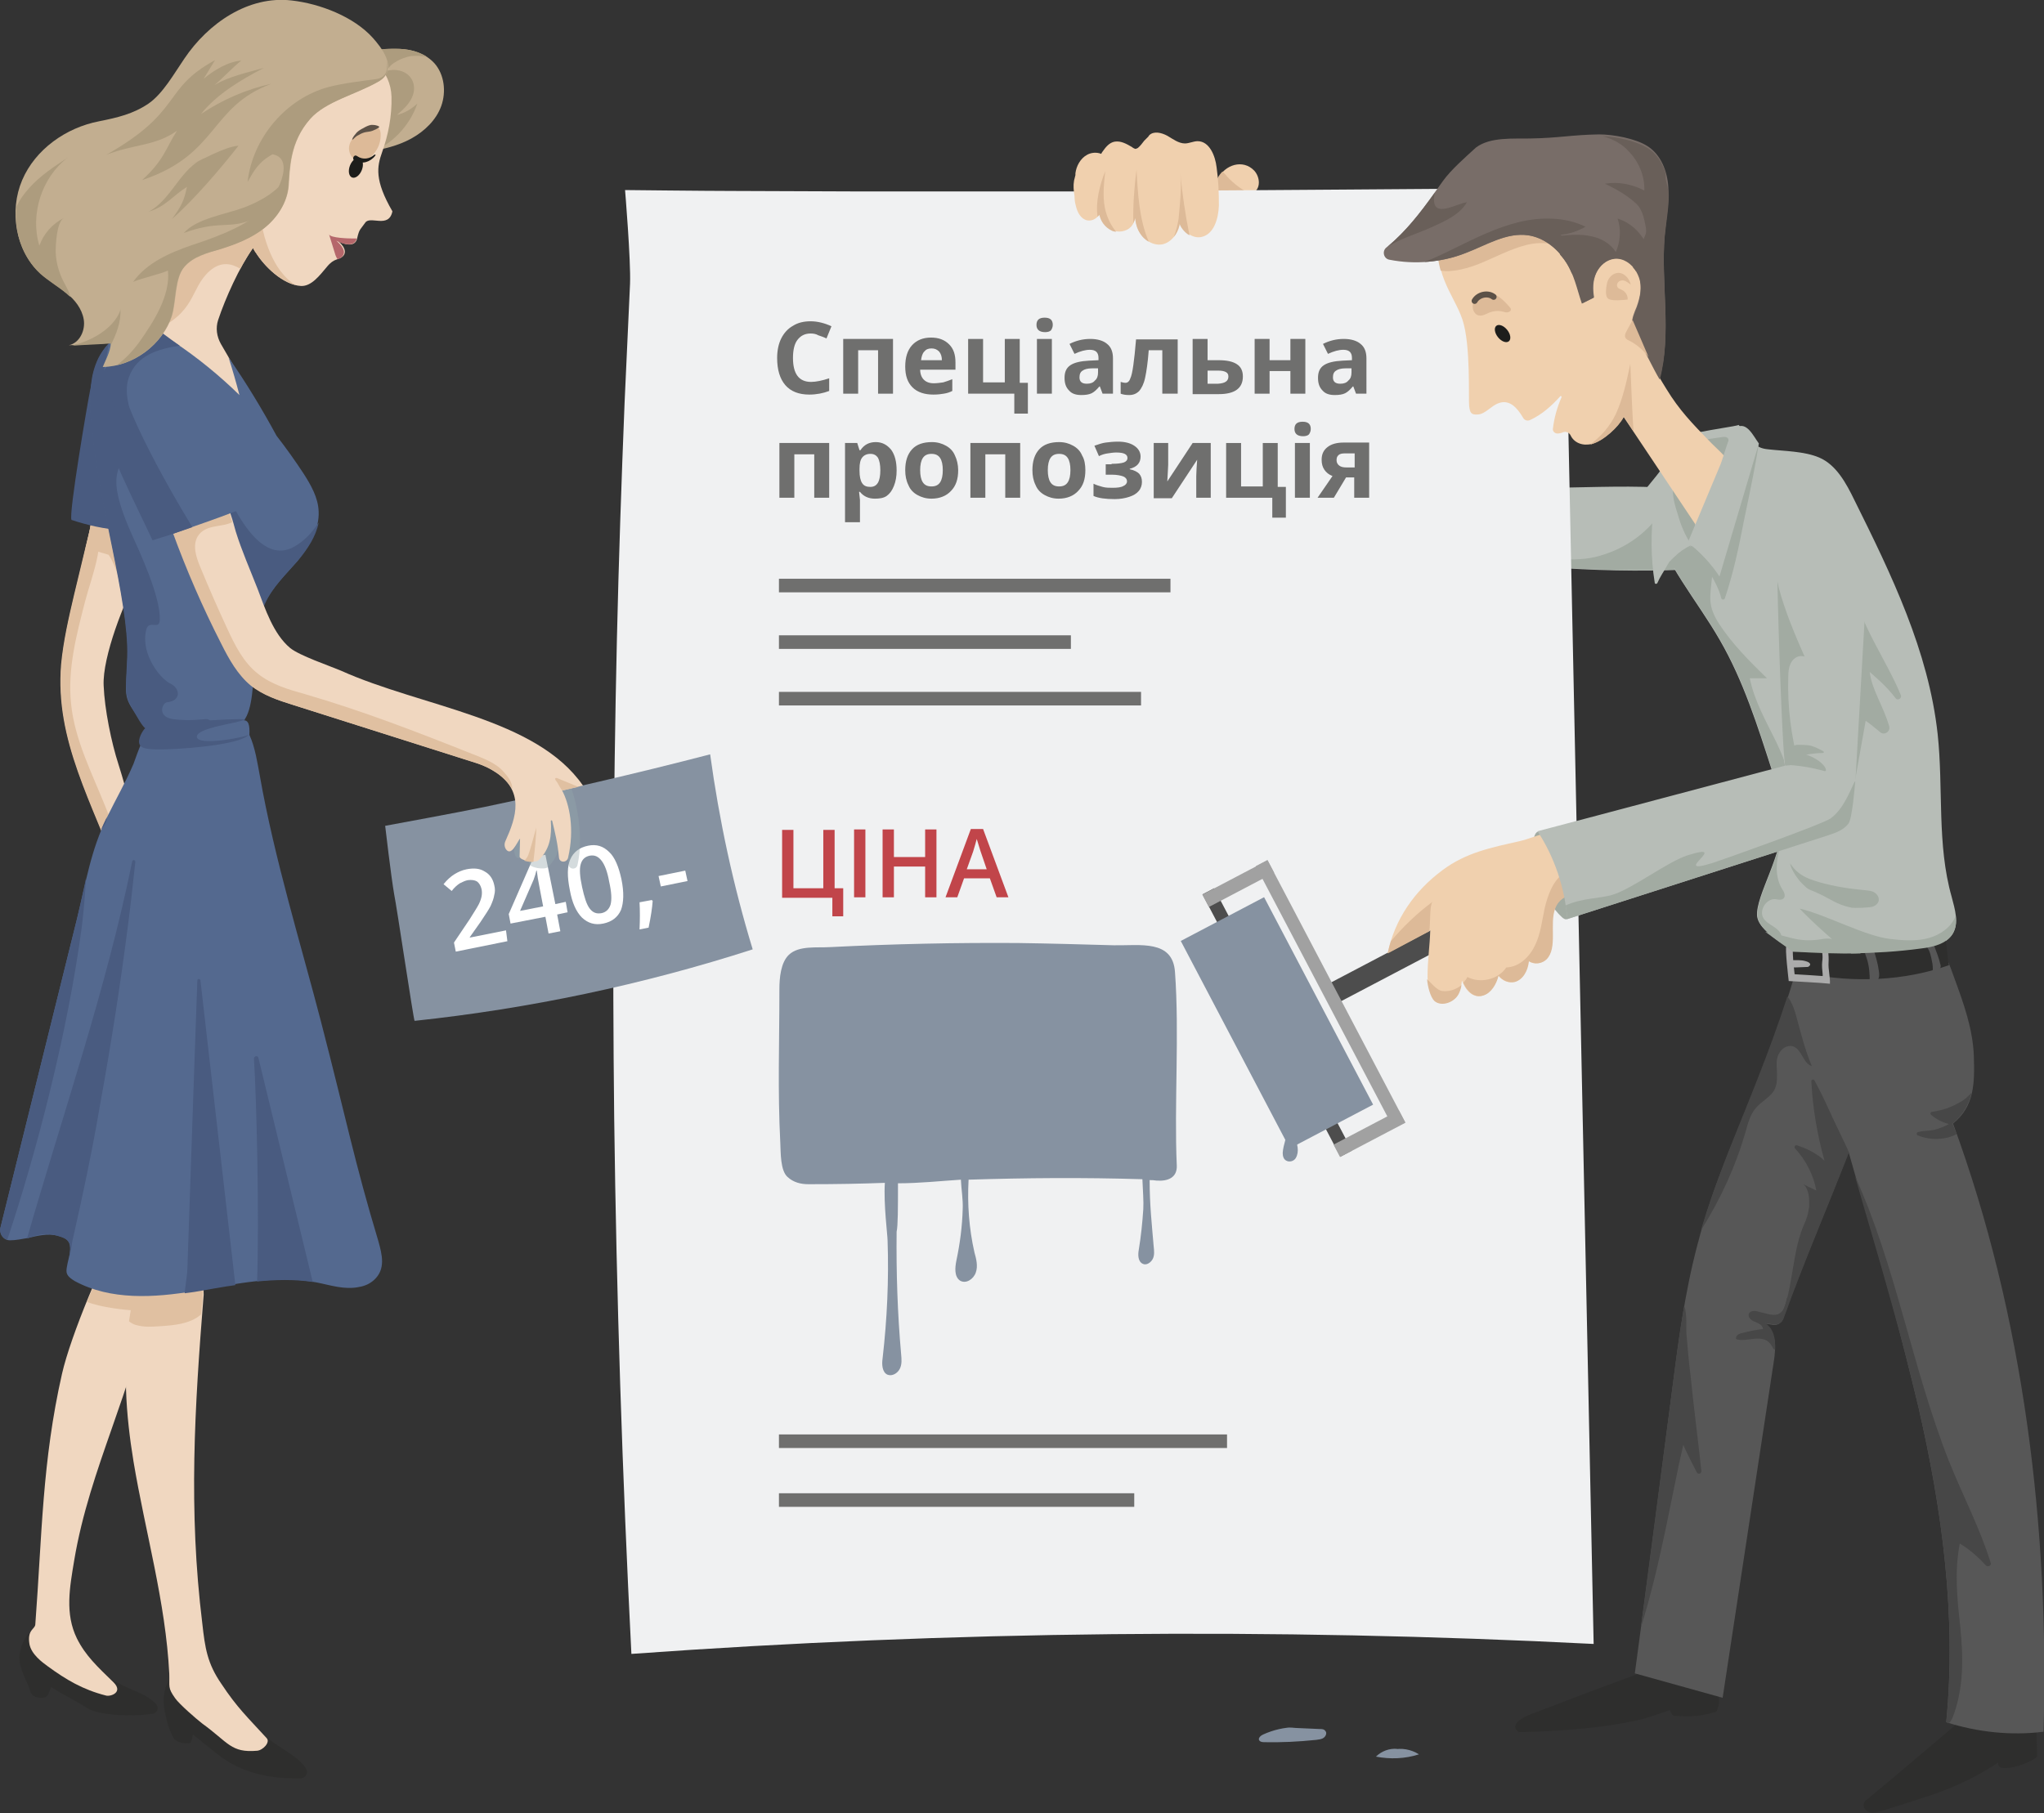 <?xml version="1.0" encoding="utf-8"?>
<!-- Generator: Adobe Illustrator 23.0.1, SVG Export Plug-In . SVG Version: 6.00 Build 0)  -->
<svg version="1.1" id="Layer_1" xmlns="http://www.w3.org/2000/svg" xmlns:xlink="http://www.w3.org/1999/xlink" x="0px" y="0px"
	 viewBox="0 0 451.6 400.7" style="enable-background:new 0 0 451.6 400.7;" xml:space="preserve">
<rect x="0" y="0" width="451.6" height="400.7" fill="#333333" stroke="none"/>
<style type="text/css">
	.st0{fill:#F0D0AE;}
	.st1{fill:#DDBA98;}
	.st2{fill:#B7BDB7;}
	.st3{fill:#A2ABA2;}
	.st4{fill:#2E2E2D;}
	.st5{fill:#575757;}
	.st6{fill:#F0F1F2;}
	.st7{fill:#4D4D4D;}
	.st8{fill:#A1A1A1;}
	.st9{fill:#F0D7C0;}
	.st10{fill:#E0C0A1;}
	.st11{fill:#C2AE90;}
	.st12{fill:#AD9C7E;}
	.st13{fill:#54698F;}
	.st14{fill:#8692A1;}
	.st15{fill:#FFFFFF;}
	.st16{fill:#495B80;}
	.st17{fill:#6F6F6E;}
	.st18{fill:#C1454A;}
	.st19{opacity:0.4;fill:#95A6AB;}
	.st20{fill:none;stroke:#6F6F6E;stroke-width:3;stroke-miterlimit:10;}
	.st21{fill:#1D1D1B;}
	.st22{fill:#5C5147;}
	.st23{fill:#B5676B;}
	.st24{fill:none;stroke:#5C5147;stroke-width:1.319;stroke-linecap:round;stroke-miterlimit:10;}
	.st25{fill:#786D68;}
	.st26{fill:#695F59;}
	.st27{fill:none;}
	.st28{fill:#ABABAB;}
	.st29{fill:#474747;}
</style>
<g>
	<path class="st0" d="M277.1,37.7c1.2,1.3,1.5,3.6,0.1,4.7c-0.7,0.5-1.7,0.6-2.6,0.6c-3,0.1-7.6,0.9-5.5-3.5
		C270.6,36.4,274.6,35.1,277.1,37.7z"/>
	<path class="st1" d="M274.6,43c0.5,0,1.1-0.1,1.6-0.2c-1.9-0.9-3.6-2.2-5-3.7c-0.4-0.5-0.8-0.9-1.1-1.2c-0.4,0.4-0.8,0.9-1.1,1.5
		C267.1,43.8,271.7,43.1,274.6,43z"/>
	<path class="st2" d="M340.7,107.8c-0.7,4.5-1.3,8.9-2,13.4c-0.2,1-0.3,2.2,0.4,3c0.6,0.8,1.8,1,2.8,1.1c10.1,0.8,20.2,1,30.3,0.6
		c1.1,0,2.2-0.1,3.1-0.7c1.4-0.9,1.7-2.8,1.7-4.5c-0.1-7.4-3.6-12.8-10.7-13C357.7,107.3,349.2,107.8,340.7,107.8z"/>
	<path class="st3" d="M339.7,124.7c0.6,0.4,1.4,0.5,2.2,0.5c10.1,0.8,20.2,1,30.3,0.6c0.8,0,1.7-0.1,2.4-0.4
		c-2.3-4.3-4.8-8.4-7.6-12.3c-3.3,5.1-8.7,8.6-14.6,10c-3,0.7-5.8,0.5-8.9,0.5c-1.4,0-2-0.1-3.2,0.5
		C340.2,124.3,340,124.4,339.7,124.7z"/>
	<path class="st4" d="M337.8,379c-1.7,0.7-4.4,2.3-2.2,3.8c8.9-0.2,19.1-0.9,27.3-2.9c1.5-0.4,6.1-2,6.1-2s0.2,1.2,1,1.3
		c4.4,0.2,5.4,0.1,9.2-0.9c1.5-3,0.1-6-2.3-8.3c-4.6-4.4-11.1-1.6-16,0.3C353.1,373.1,345.4,376.1,337.8,379z"/>
	<path class="st4" d="M412.7,397.5c-0.4,0.3-0.8,0.6-0.9,1c-0.3,0.9,0.5,1.8,1.3,2s1.8-0.1,2.7-0.3c9.8-3.2,16.6-4.7,25.7-10.7
		c-0.6,2.8,7.2,0.2,8.6-1.3c-0.1-3.1-0.2-6.2-0.3-9.3c-5.8,0.6-12.1-2.5-16.7,1.4C424.8,387.4,415.4,395.3,412.7,397.5z"/>
	<path class="st5" d="M423.8,310.7c5.3,22.9,8.5,46.5,6.2,69.9c6.9,2.2,14.3,3,21.5,2.1c1.3-45.2-4.4-92-20-134.4
		c4.7-3.8,4.8-8.8,4.6-14.9c-0.2-6-2.3-11.8-4.4-17.5c-0.9-2.6-1.9-5.2-3.6-7.4c-1.7-2.2-4.3-3.8-7.1-3.6
		c-4.8,0.3-10.8,3.5-12.3,8.1c-3.3,10-4.6,25.6-1.8,36.1c3.6,13.1,7.6,26.1,11.2,39.2C420.1,295.7,422,303.2,423.8,310.7z"/>
	<path class="st5" d="M375,275.2c-2.8,10.6-4.2,21.4-5.6,32.3c-2.7,20.8-5.4,41.5-8.2,62.3l19.4,5.4c3.8-24.8,7.5-49.5,11.3-74.3
		c0.5-3,0.6-6.8-2-8.4l1.9,0.3c0.9,0.1,1.8-0.4,2.1-1.3c5.7-15.8,12.6-30.9,18.2-46.8c2-5.8,2.6-12.9,1.7-19
		c-0.8-5.1-3.8-9.9-8-12.9c-6.2-4.4-8-1.9-9.5,3.4c-4,13.6-9.6,26.6-14.4,38.5C379.2,261.4,376.8,268.2,375,275.2z"/>
	<path class="st6" d="M139.5,365.5c70.7-5.1,141.8-5.8,212.6-2.2c-2.2-107.3-4.5-214.5-6.7-321.8c0,0.1-96.2,0.7-105,0.8
		c-17.5,0-35,0-52.5,0c-8.7,0-17.5-0.1-26.2-0.1c-5.4,0-23.6-0.2-23.6-0.2s1.3,15.6,1.1,20.7c-0.4,8.7-0.8,17.4-1.2,26.2
		c-0.7,17.4-1.3,34.9-1.7,52.3c-0.8,35.3-1,70.6-0.6,105.9C136.2,286.6,137.5,326.1,139.5,365.5z"/>
	
		<rect x="308.8" y="190.6" transform="matrix(0.465 0.885 -0.885 0.465 353.201 -162.682)" class="st7" width="4.7" height="40.5"/>
	
		<rect x="261.1" y="218.4" transform="matrix(0.465 0.885 -0.885 0.465 351.896 -142.569)" class="st8" width="65.5" height="2.9"/>
	
		<rect x="249.3" y="224.6" transform="matrix(0.465 0.885 -0.885 0.465 351.091 -128.771)" class="st7" width="65.5" height="2.9"/>
	<path class="st3" d="M339,184.8c-0.2,0.7-0.1,1.4,0,2.1c0.4,2.9,0.8,5.7,1.7,8.5c0.9,2.7,2.3,5.4,4.4,7.3c0.3,0.3,0.8,0.6,1.2,0.4
		c0.3-0.1,0.5-0.6,0.5-0.9c1.2-5.8-0.5-12.1-4.3-16.7C341.5,184.5,339.8,182.5,339,184.8z"/>
	<path class="st0" d="M347.5,184c-4.1-1.4-7.9,1-11.8,1.9c-6.2,1.4-11.8,2.5-17,6.4c-6.2,4.6-10.5,10.8-12.1,18.3l9.4-5
		c-0.1,3.4-0.6,6.6-0.6,10.2c0,1.4,0.6,4.2,1.6,5.2c1.5,1.5,4.4,0.4,5.3-1.5c0.4-0.8,0.6-1.8,0.7-2.8c0.8,2.2,2.5,4,4.6,3.3
		c1.7-0.5,2.9-2.4,3.4-4.4c0.9,1.1,2.2,1.7,3.6,1.4c1.8-0.5,2.9-2.5,3.1-4.6c0,0,0,0,0,0c1.2,0.8,2.9,0.6,3.9-0.4
		c2.5-2.5,0.6-7.9,1.9-11.2c1.5-4.1,6.1-2.8,8.8-5.6C356.4,191,352,185.6,347.5,184z"/>
	<g>
		<path class="st1" d="M353.3,194c-0.1-0.2-0.3-0.4-0.4-0.6c-1.8-2.2-5.5-1.9-7.7-0.2s-3.2,4.6-3.9,7.4c-0.6,2.8-0.9,5.7-2.1,8.2
			c-1.2,2.6-3.5,4.9-6.4,5c-1.8,2.7-5.8,3.6-8.6,2.1c-0.2,0.5-0.6,0.9-0.9,1.3c0.9,2,2.5,3.4,4.4,2.8c1.7-0.5,2.9-2.4,3.4-4.4
			c0.9,1.1,2.2,1.7,3.6,1.4c1.8-0.5,2.9-2.5,3.1-4.6c0,0,0,0,0,0c1.2,0.8,2.9,0.6,3.9-0.4c2.5-2.5,0.6-7.9,1.9-11.2
			c1.5-4.1,6.1-2.8,8.8-5.6C352.8,194.9,353.1,194.5,353.3,194z"/>
		<path class="st1" d="M322.3,219.6c0.3-0.6,0.5-1.2,0.6-1.9c-1.2,1-2.8,1.5-4.3,1.3c-1.2-0.2-2.3-1.7-3.3-2.6
			c0.1,1.5,0.7,3.9,1.6,4.8C318.5,222.6,321.4,221.5,322.3,219.6z"/>
	</g>
	<path class="st4" d="M4.3,365.8c-0.2,2.3,1,4.5,1.9,6.6c0.4,0.9,0.4,1.7,1.1,2.3c0.5,0.4,1.3,0.5,2.1,0.5c0.6,0,1.1-0.4,1.3-0.9
		c0.2-0.4,0.4-0.9,0.6-1.5c2.9,1.9,5.9,3.3,8,4.7c2.3,1.5,9.6,2,14.5,1.2c1-0.2,1.4-1.3,0.7-2.1c-1.1-1.2-2.7-2.1-4.4-2.8
		c-6.4-2.7-12.4-6.4-17.7-10.9c-1.3-1.1-3.4-3-5.3-2.4C5.4,361.3,4.5,364.1,4.3,365.8z"/>
	<path class="st9" d="M13.7,303.6C9.3,323,9.3,339.2,7.8,359c-0.1,1.1-1.8,1.1-1.3,4.3c0.4,2.3,2.9,4.1,4,4.9
		c4.1,3,7.8,5.2,12.9,6.5c1,0.3,3.9-0.7,1.7-2.9c-3.6-3.5-6.2-5.9-8.1-9.7c-2.7-5.5-1.6-11.3-0.6-17.3c3.4-20.4,13.2-37.9,16.7-58.3
		c0.5-2.9,1.7-9.8-1.2-11.9c-2.6-1.9-3.3-6.5-4.5-4.5C22.9,277.8,15.6,295.2,13.7,303.6z"/>
	<path class="st10" d="M31.4,276.2c-2.6-1.9-3.3-6.5-4.5-4.5c-2.2,3.8-5.1,9.8-7.7,16c3.3,1.3,8.6,1.8,10.4,1.9
		c0.9,0.1,1.8,0.1,2.7-0.2c0.1-0.4,0.2-0.9,0.2-1.3C33.1,285.2,34.3,278.3,31.4,276.2z"/>
	<path class="st4" d="M36.4,373.6c-0.6,2.5,0,4.7,0.6,7.2c0.3,1,0.9,2.7,1.5,3.5c0.6,0.8,2.5,1.1,3.6,0.9c0.3-0.9,0.4-1,0.5-1.9
		c3.5,2.7,6.2,5.3,9.4,6.9c4.6,2.2,9.1,2.9,14.4,2.8c1.1,0,1.8-1.2,1.2-2.2c-1-1.5-2.6-2.7-4.3-3.8c-6.5-4.1-12.5-9.2-17.5-15.1
		c-1.2-1.5-3.2-3.9-5.4-3.5C38.3,368.9,36.8,371.8,36.4,373.6z"/>
	<path class="st9" d="M29.5,323c2.6,15.6,7.1,31,7.9,46.9c0.1,2.9-0.4,3,1.3,5.4c0.9,1.3,4.7,4.6,6,5.6c5.8,4.2,6.3,6.5,12.1,6
		c1.3-0.1,3-1.9,2.1-2.8c-4.2-4.6-6.5-6.7-10-12c-3.1-4.5-3.6-7.9-4.2-13.3c-3.1-25.2-1.7-47.7,0.3-72.7c0.1-1.7-1-5.5-1.9-7
		c-1.8-2.9-7.6-3.2-10-1c-2.9,2.7-3.6,9.6-4.2,13.3C27,301.9,27.8,312.6,29.5,323z"/>
	<path class="st10" d="M44.9,284.8c0.1-1.7-1-5.5-1.9-7c-1.8-2.9-7.6-3.2-10-1c-2.9,2.7-3.6,9.6-4.2,13.3c-0.1,0.6-0.2,1.3-0.3,1.9
		c0.5,0.4,1.2,0.8,1.9,0.9c1.5,0.4,3.1,0.3,4.7,0.2c3.3-0.2,6.9-0.5,9.3-2.6C44.6,288.7,44.8,286.8,44.9,284.8z"/>
	<path class="st2" d="M363.9,107.7c-2.9,3.8-1,4.5,1.1,7.1c2.8,9.8,9.9,17.8,15,26.7c5.2,9,8.3,18.9,11.5,28.8
		c1.1,3.5,2.2,7.1,2.3,10.8c0.2,7.8-5.9,16.7-5.6,21.3c0.3,2.9,4.4,5.2,7.9,7.8c9.4,0.8,19,0.6,28.4-0.6c2.6-0.3,5.5-1,6.9-3.2
		c1.5-2.4,0.5-5.5-0.2-8.2c-3.3-11.6-1.8-24-3.1-36c-2-18.3-10.2-35.2-18.4-51.7c-1.8-3.7-4-7.8-7.8-9.4c-3.3-1.4-7.7-1.4-11.2-1.8
		c-3.5-0.3-3.3-2.2-6.6-5.4c0,0.3-11.8,1.7-13.1,3c-1.3,1.3-1.9,4-3,5.5C366.5,104.6,365.5,105.7,363.9,107.7z"/>
	<path class="st3" d="M373.5,120.1c0.7-2.1,1.4-4.4,0.9-6.6c-0.2-1-0.7-2-1.2-2.9c-0.8-1.3-1.9-3-3.4-3.5c-0.6,1.8,0.3,4.8,0.9,6.6
		C371.3,115.9,372.2,118.1,373.5,120.1z"/>
	<path class="st9" d="M16.5,131.3c-1.2,5.1-2.4,10.3-2.9,15.5c-1.4,16.9,6.8,30.3,13.4,48.2c4.9-1.7,3.5-3.9,3-9s-1.8-10.7-3.8-17
		c-1.6-4.9-3.1-12.3-3.3-17.5c-0.3-6.3,4.6-18.8,7.7-24.3c3-5.5,3.2-1.8,2.9-8.1c-0.2-3.9-5.9-15.2-11.1-10.8
		c-1.9,1.6-2.1,7.2-2.7,9.4C18.7,122.2,17.6,126.8,16.5,131.3z"/>
	<path class="st10" d="M23.3,178.3c-3-7.5-6.8-14.8-7.6-22.8c-0.8-7.7,1.2-15.2,3.1-22.6c1.5-5.8,5.3-14.4,1.7-20
		c-0.3,1.8-0.5,3.6-0.8,4.7c-1.1,4.6-2.2,9.1-3.3,13.7c-1.2,5.1-2.4,10.3-2.9,15.5c-1.4,16.9,6.8,30.3,13.4,48.2
		c0.7-0.2,1.2-0.5,1.7-0.8C27.1,188.8,25.4,183.5,23.3,178.3z"/>
	<g>
		<path class="st11" d="M88.3,10.8c2.9,0.1,5.8,1.1,7.7,3.2c2.2,2.5,2.6,6.3,1.5,9.4c-1.1,3.1-3.7,5.6-6.6,7.2
			c-2.9,1.6-6.2,2.4-9.5,2.9c2.1-0.3,0.2-13.9-0.1-15.5c-0.4-1.7-2.1-4.3-0.7-5.9C81.9,10.7,86.5,10.8,88.3,10.8z"/>
		<path class="st12" d="M91,21.6c-0.7,1.5-2,2.7-3.3,3.8c1.7-0.4,3.2-1.3,4.5-2.5c-1.7,5-5.7,9.1-10.6,11c0.8-6,0-11.6-0.9-17.5
			c2.6,0.3,4.5-1.2,7-0.9C90.9,15.9,92.3,18.8,91,21.6z"/>
		<path class="st12" d="M94.4,12.6c-1.8-1.2-4-1.7-6.1-1.8c-1.7-0.1-6-0.1-7.5,1.2c0.8,1.2,3.2,4.2,4.4,3.6c0.4-0.2,0.8-0.8,1.1-1.1
			c0.4-0.4,0.9-0.7,1.4-1c0.9-0.5,2-0.9,3-1.1C91.9,12.3,93.2,12.3,94.4,12.6z"/>
	</g>
	<path class="st9" d="M58.6,7.5c-7.9,2.2-14.2,9.6-14.1,17.8c0,3.8,1.4,7.5,1.6,11.4c0.3,5.3-1.7,10.5-3.9,15.4
		c-2.8,6.1-6.1,11.9-9.8,17.4c-1.5,2.2-3.2,4.8-2.4,7.4c0.5,1.6,1.8,2.8,3,3.8c7.5,6.1,16.4,10.5,25.8,12.7
		c-3.8-6.4-6.4-11.3-10-17.4c-0.9-1.6-1.2-3.5-0.6-5.3c1.6-4.8,4.7-11.7,7.7-15.9c2.3,4.2,6.8,8.2,10.6,8.4c2.3,0.1,4.1-2.3,5.7-4.2
		c1.7-2.1,2.6-1.4,3.6-2.4c1.2-1.3-0.6-3.2-2.1-4c1.6,1.3,4.7,2.4,5.2,0.1c0.5-2.2,0.7-1.9,1.8-3.5s5.2,1.4,6-2.5
		c-4-6.9-3.4-9.9-2.3-13c1.4-3.9,2.2-8.1,2.1-12.3C86.2,9.7,67.6,5,58.6,7.5z"/>
	<path class="st10" d="M18.9,121.1c1.7,0.5,3.4,1,5.1,1.5c1.8,2.7,2.7,6.5,3.6,10.9c0.2-0.4,0.3-0.7,0.5-1.1
		c-0.4-5.2-0.7-10.6-1.3-15.4c-0.1-0.9-0.2-1.7-0.6-2.5c-0.9-1.7-3.1-2.3-5-2.6c-0.1,0-0.2,0-0.4-0.1c-0.5,2.1-0.7,4.4-1,5.6
		C19.5,118.8,19.2,120,18.9,121.1z"/>
	<path class="st13" d="M23.7,180.5C20,188,19,195,17,203.1L0.1,271.3c-0.3,1.4,0.7,2.8,2.1,2.8c1.3,0,2.7-0.3,3.9-0.5
		c2.2-0.5,4.5-1.1,6.7-0.5s3,1.3,2.6,4c-0.2,1.1-0.8,3-0.7,4c0.1,0.9,1,1.5,1.8,2c7.9,4.3,17.6,3.7,26.5,2.2s18-3.6,26.9-1.9
		c3.1,0.6,6.2,1.7,9.5,1c1.2-0.2,2.3-0.7,3.2-1.5c2.7-2.4,1.8-5.7,1-8.6c-5.3-17.6-7-26.6-12.7-48.6c-4.3-16.6-10.3-36-13.5-54.3
		c-0.5-2.6-1-6.2-2.3-9c0.1-2-0.1-3.4-1.5-3.2c-4.7,0.5-16.3-2.4-19.9,0.9c-1.8,1.7-3.4,6.5-4.2,8.7
		C27.8,172.8,25.6,176.6,23.7,180.5z"/>
	<path class="st14" d="M91.6,225.6c25.4-2.7,50.5-8,74.7-15.8c-4.3-14.1-7.4-28.5-9.4-43.1c-16.5,4.3-33.1,8.1-49.7,11.6
		c-5.2,1.1-22.1,4.2-22.1,4.2s1.3,11.2,2,15.2C87.6,200,91.4,225.6,91.6,225.6z"/>
	<g>
		<path class="st15" d="M112.1,208l-11.4,2.3l-0.4-2l3.5-5.2c1-1.6,1.7-2.7,2-3.3s0.5-1.2,0.6-1.7s0.1-1.1,0-1.6
			c-0.2-0.8-0.5-1.3-1-1.7c-0.5-0.3-1.2-0.4-2-0.3c-0.6,0.1-1.2,0.4-1.8,0.7c-0.6,0.4-1.2,0.9-1.8,1.7l-1.8-1.5
			c0.8-1,1.6-1.7,2.4-2.2s1.7-0.9,2.7-1.1c1.6-0.3,2.9-0.2,4,0.5c1.1,0.6,1.8,1.6,2.1,3c0.2,0.8,0.2,1.5,0,2.2
			c-0.1,0.7-0.4,1.5-0.8,2.4c-0.4,0.8-1.2,2-2.2,3.5l-2.4,3.4l0,0.1l8-1.6L112.1,208z"/>
		<path class="st15" d="M125.4,201.6l-2.3,0.5l0.7,3.7l-2.6,0.5l-0.7-3.7l-7.7,1.5l-0.4-2.1l5.5-12.6l2.6-0.5l2.2,10.9l2.3-0.5
			L125.4,201.6z M120,200.3l-0.8-4.2c-0.3-1.5-0.5-2.7-0.6-3.7l-0.1,0c-0.1,0.5-0.3,1.2-0.6,2l-3,6.9L120,200.3z"/>
		<path class="st15" d="M137.3,194.3c0.6,2.9,0.5,5.2-0.1,6.8c-0.7,1.6-2,2.6-3.9,3c-1.9,0.4-3.4-0.1-4.7-1.3
			c-1.3-1.3-2.2-3.3-2.7-6.1c-0.6-3-0.6-5.2,0.1-6.8s2-2.6,3.9-3c1.9-0.4,3.4,0.1,4.7,1.4C135.8,189.4,136.7,191.5,137.3,194.3z
			 M128.6,196c0.5,2.3,1,3.9,1.7,4.8s1.5,1.2,2.6,1c1-0.2,1.7-0.9,2-1.9c0.3-1.1,0.2-2.8-0.3-5c-0.4-2.3-1-3.8-1.7-4.7
			c-0.7-0.9-1.5-1.3-2.6-1.1c-1,0.2-1.7,0.8-2,1.9C128,192,128.1,193.7,128.6,196z"/>
		<path class="st15" d="M144.2,199.1c-0.1,1.5-0.4,3.5-0.9,5.9l-2,0.4c0.1-2.2,0.1-4.2,0-6l2.7-0.5L144.2,199.1z"/>
		<path class="st15" d="M146,195.9l-0.5-2.3l5.9-1.2l0.5,2.3L146,195.9z"/>
	</g>
	<path class="st16" d="M15.8,114.9c3.6,1.2,7.3,2,11.1,2.3c0.3-9.5,0.6-19,0.9-28.5c0.1-2.4,0.1-8.7-3.7-8.7c-3.4,0-3.6,3.9-4.2,6.3
		C19.4,88.7,15.1,113.8,15.8,114.9z"/>
	<g>
		<path class="st17" d="M179.1,73.7c-1.3,0-2.2,0.5-2.9,1.4c-0.7,0.9-1,2.3-1,4c0,3.5,1.3,5.3,4,5.3c1.1,0,2.5-0.3,4-0.8v2.8
			c-1.3,0.5-2.8,0.8-4.4,0.8c-2.3,0-4.1-0.7-5.3-2.1c-1.2-1.4-1.8-3.4-1.8-6c0-1.6,0.3-3.1,0.9-4.3s1.5-2.2,2.6-2.8
			c1.1-0.7,2.4-1,3.9-1c1.5,0,3.1,0.4,4.6,1.1l-1.1,2.7c-0.6-0.3-1.2-0.5-1.8-0.7C180.3,73.8,179.7,73.7,179.1,73.7z"/>
		<path class="st17" d="M197.3,74.9V87H194v-9.6h-4.4V87h-3.3V74.9H197.3z"/>
		<path class="st17" d="M206.2,87.2c-1.9,0-3.5-0.5-4.6-1.6c-1.1-1.1-1.6-2.6-1.6-4.6c0-2,0.5-3.6,1.5-4.7c1-1.1,2.4-1.7,4.2-1.7
			c1.7,0,3,0.5,4,1.5c1,1,1.4,2.3,1.4,4v1.6h-7.8c0,0.9,0.3,1.7,0.8,2.2c0.5,0.5,1.2,0.8,2.2,0.8c0.7,0,1.4-0.1,2.1-0.2
			c0.6-0.2,1.3-0.4,2-0.7v2.6c-0.6,0.3-1.2,0.5-1.9,0.6C208,87.1,207.2,87.2,206.2,87.2z M205.8,77c-0.7,0-1.2,0.2-1.6,0.7
			c-0.4,0.4-0.6,1.1-0.7,1.9h4.6c0-0.8-0.2-1.4-0.6-1.9C207,77.2,206.5,77,205.8,77z"/>
		<path class="st17" d="M225.3,84.6h1.8v6.8h-3V87h-10.2V74.9h3.3v9.6h4.8v-9.6h3.3V84.6z"/>
		<path class="st17" d="M229,71.8c0-1.1,0.6-1.6,1.8-1.6s1.8,0.5,1.8,1.6c0,0.5-0.2,0.9-0.4,1.2c-0.3,0.3-0.8,0.4-1.3,0.4
			C229.6,73.4,229,72.8,229,71.8z M232.4,87h-3.3V74.9h3.3V87z"/>
		<path class="st17" d="M243.6,87l-0.6-1.6h-0.1c-0.6,0.7-1.1,1.2-1.7,1.5s-1.4,0.4-2.3,0.4c-1.2,0-2.1-0.3-2.7-1
			c-0.7-0.7-1-1.6-1-2.8c0-1.3,0.4-2.2,1.3-2.8c0.9-0.6,2.3-0.9,4.1-1l2.1-0.1v-0.5c0-1.2-0.6-1.8-1.9-1.8c-1,0-2.1,0.3-3.4,0.9
			l-1.1-2.2c1.4-0.7,2.9-1.1,4.6-1.1c1.6,0,2.9,0.4,3.7,1.1c0.9,0.7,1.3,1.8,1.3,3.2V87H243.6z M242.6,81.4l-1.3,0
			c-1,0-1.7,0.2-2.1,0.5c-0.5,0.3-0.7,0.8-0.7,1.5c0,0.9,0.5,1.4,1.6,1.4c0.8,0,1.4-0.2,1.8-0.7c0.5-0.4,0.7-1,0.7-1.8V81.4z"/>
		<path class="st17" d="M260.1,87h-3.3v-9.6h-3c-0.2,2.7-0.5,4.7-0.8,6.1s-0.8,2.3-1.3,2.9c-0.6,0.6-1.3,0.9-2.2,0.9
			c-0.8,0-1.4-0.1-1.9-0.3v-2.6c0.4,0.1,0.7,0.2,1.1,0.2c0.4,0,0.8-0.3,1-0.9c0.3-0.6,0.5-1.6,0.7-3c0.2-1.4,0.4-3.3,0.6-5.7h9.2V87
			z"/>
		<path class="st17" d="M266.9,79.6h2.3c1.9,0,3.2,0.3,4.1,0.9c0.9,0.6,1.3,1.5,1.3,2.7c0,2.6-1.8,3.9-5.3,3.9h-5.8V74.9h3.3V79.6z
			 M271.4,83.2c0-0.5-0.2-0.8-0.6-1c-0.4-0.2-0.9-0.3-1.7-0.3h-2.3v2.9h2.3C270.7,84.7,271.4,84.2,271.4,83.2z"/>
		<path class="st17" d="M280.5,74.9v4.7h4.6v-4.7h3.3V87h-3.3v-5h-4.6v5h-3.3V74.9H280.5z"/>
		<path class="st17" d="M299.6,87l-0.6-1.6h-0.1c-0.6,0.7-1.1,1.2-1.7,1.5s-1.4,0.4-2.3,0.4c-1.2,0-2.1-0.3-2.7-1
			c-0.7-0.7-1-1.6-1-2.8c0-1.3,0.4-2.2,1.3-2.8c0.9-0.6,2.3-0.9,4.1-1l2.1-0.1v-0.5c0-1.2-0.6-1.8-1.9-1.8c-1,0-2.1,0.3-3.4,0.9
			l-1.1-2.2c1.4-0.7,2.9-1.1,4.6-1.1c1.6,0,2.9,0.4,3.7,1.1c0.9,0.7,1.3,1.8,1.3,3.2V87H299.6z M298.6,81.4l-1.3,0
			c-1,0-1.7,0.2-2.1,0.5c-0.5,0.3-0.7,0.8-0.7,1.5c0,0.9,0.5,1.4,1.6,1.4c0.8,0,1.4-0.2,1.8-0.7c0.5-0.4,0.7-1,0.7-1.8V81.4z"/>
		<path class="st17" d="M183.2,97.9V110h-3.3v-9.6h-4.4v9.6h-3.3V97.9H183.2z"/>
		<path class="st17" d="M193.3,110.2c-1.4,0-2.5-0.5-3.3-1.5h-0.2c0.1,1,0.2,1.6,0.2,1.8v4.9h-3.3V97.9h2.7l0.5,1.6h0.2
			c0.8-1.2,1.9-1.8,3.4-1.8c1.4,0,2.5,0.6,3.4,1.7c0.8,1.1,1.2,2.6,1.2,4.6c0,1.3-0.2,2.4-0.6,3.4s-0.9,1.7-1.6,2.2
			S194.2,110.2,193.3,110.2z M192.3,100.3c-0.8,0-1.4,0.3-1.8,0.8c-0.4,0.5-0.6,1.3-0.6,2.5v0.4c0,1.3,0.2,2.2,0.6,2.8
			c0.4,0.6,1,0.8,1.8,0.8c1.5,0,2.2-1.2,2.2-3.7c0-1.2-0.2-2.1-0.5-2.7C193.6,100.6,193.1,100.3,192.3,100.3z"/>
		<path class="st17" d="M211.7,103.9c0,2-0.5,3.5-1.6,4.6c-1,1.1-2.5,1.7-4.3,1.7c-1.2,0-2.2-0.3-3.1-0.8s-1.6-1.2-2-2.2
			c-0.5-1-0.7-2.1-0.7-3.3c0-2,0.5-3.5,1.5-4.6s2.5-1.6,4.4-1.6c1.2,0,2.2,0.3,3.1,0.8c0.9,0.5,1.6,1.2,2,2.2
			C211.4,101.5,211.7,102.7,211.7,103.9z M203.3,103.9c0,1.2,0.2,2.1,0.6,2.7c0.4,0.6,1,0.9,1.9,0.9c0.9,0,1.5-0.3,1.9-0.9
			c0.4-0.6,0.6-1.5,0.6-2.7c0-1.2-0.2-2.1-0.6-2.7c-0.4-0.6-1-0.9-1.9-0.9c-0.9,0-1.5,0.3-1.9,0.9S203.3,102.7,203.3,103.9z"/>
		<path class="st17" d="M225.4,97.9V110h-3.3v-9.6h-4.4v9.6h-3.3V97.9H225.4z"/>
		<path class="st17" d="M239.8,103.9c0,2-0.5,3.5-1.6,4.6c-1,1.1-2.5,1.7-4.3,1.7c-1.2,0-2.2-0.3-3.1-0.8s-1.6-1.2-2-2.2
			c-0.5-1-0.7-2.1-0.7-3.3c0-2,0.5-3.5,1.5-4.6s2.5-1.6,4.4-1.6c1.2,0,2.2,0.3,3.1,0.8c0.9,0.5,1.6,1.2,2,2.2
			C239.6,101.5,239.8,102.7,239.8,103.9z M231.5,103.9c0,1.2,0.2,2.1,0.6,2.7c0.4,0.6,1,0.9,1.9,0.9c0.9,0,1.5-0.3,1.9-0.9
			c0.4-0.6,0.6-1.5,0.6-2.7c0-1.2-0.2-2.1-0.6-2.7c-0.4-0.6-1-0.9-1.9-0.9c-0.9,0-1.5,0.3-1.9,0.9S231.5,102.7,231.5,103.9z"/>
		<path class="st17" d="M245.6,102.5c1.2,0,2.1-0.1,2.7-0.3c0.5-0.2,0.8-0.5,0.8-1c0-0.4-0.2-0.7-0.6-0.9c-0.4-0.2-1-0.3-1.9-0.3
			c-0.6,0-1.2,0.1-1.9,0.2c-0.7,0.1-1.3,0.3-1.9,0.6l-1-2.3c0.9-0.3,1.7-0.6,2.5-0.7c0.8-0.1,1.7-0.2,2.7-0.2c1.5,0,2.7,0.3,3.6,0.9
			c0.9,0.6,1.4,1.4,1.4,2.4c0,1.4-0.8,2.3-2.4,2.7v0.1c1,0.2,1.7,0.6,2.1,1c0.4,0.5,0.6,1,0.6,1.8c0,0.7-0.2,1.4-0.7,2
			s-1.2,1-2.1,1.3c-0.9,0.3-2,0.5-3.2,0.5c-2,0-3.6-0.2-4.7-0.7v-2.7c0.6,0.3,1.3,0.5,2,0.7s1.5,0.2,2.2,0.2c1.1,0,1.9-0.1,2.4-0.4
			c0.5-0.2,0.8-0.6,0.8-1c0-0.5-0.3-0.9-0.8-1.1s-1.4-0.4-2.6-0.4h-1.3v-2.3H245.6z"/>
		<path class="st17" d="M258.1,97.9v4.8c0,0.5-0.1,1.7-0.2,3.7l5.6-8.5h4V110h-3.2v-4.8c0-0.9,0.1-2.1,0.2-3.6l-5.6,8.5h-4V97.9
			H258.1z"/>
		<path class="st17" d="M282.3,107.6h1.8v6.8h-3V110h-10.2V97.9h3.3v9.6h4.8v-9.6h3.3V107.6z"/>
		<path class="st17" d="M286,94.8c0-1.1,0.6-1.6,1.8-1.6s1.8,0.5,1.8,1.6c0,0.5-0.2,0.9-0.4,1.2c-0.3,0.3-0.8,0.4-1.3,0.4
			C286.6,96.4,286,95.8,286,94.8z M289.4,110h-3.3V97.9h3.3V110z"/>
		<path class="st17" d="M294.7,110h-3.6l3.3-4.8c-0.8-0.3-1.4-0.8-1.8-1.4c-0.4-0.6-0.6-1.3-0.6-2.2c0-1.2,0.4-2.1,1.3-2.8
			c0.9-0.7,2.1-1,3.6-1h5.6V110h-3.3v-4.5h-1.8L294.7,110z M295.3,101.7c0,0.5,0.2,0.9,0.6,1.2c0.4,0.3,0.9,0.4,1.6,0.4h1.8v-3.1
			H297c-0.5,0-1,0.1-1.3,0.4S295.3,101.2,295.3,101.7z"/>
	</g>
	<g>
		<path class="st18" d="M184.3,196.3h2v6.2h-2.4v-4.1h-11.1v-15h2.5v12.9h6.6v-12.9h2.5V196.3z"/>
		<path class="st18" d="M188.7,198.3v-15h2.5v15H188.7z"/>
		<path class="st18" d="M206.9,198.3h-2.5v-6.8h-6.9v6.8h-2.5v-15h2.5v6.1h6.9v-6.1h2.5V198.3z"/>
		<path class="st18" d="M220.2,198.3l-1.5-4.2h-5.7l-1.5,4.2h-2.6l5.6-15.1h2.7l5.6,15.1H220.2z M218,192.1l-1.4-4.1
			c-0.1-0.3-0.2-0.7-0.4-1.3c-0.2-0.6-0.3-1-0.4-1.3c-0.2,0.8-0.5,1.8-0.8,2.8l-1.4,3.9H218z"/>
	</g>
	<path class="st13" d="M70.4,113c-0.1-3-1.7-5.8-3.3-8.3c-1.9-2.9-3.9-5.7-6-8.4c-3.2-5.9-6.7-11.7-10.6-17.3
		c0.9,2.8,1.7,5.6,2.4,8.3c-4.4-4.3-9.3-8.3-14.4-11.7c-2.1-1.4-4.3-2.7-6.8-2.9c-4.2-0.4-8.1,2.7-9.9,6.5
		c-1.8,3.8-1.8,7.3-1.8,12.2l0.5,4c1,14.3,8.1,37.4,7.7,49.7c-0.3,7.9-1.2,8.5,1.7,12.5c2.6,3.7,2.3,3.4,6.8,4
		c4.5,0.6,10.8-0.4,15.3-1.1c6.1-1.5,2.5-18.5,6.4-27c1.7-3.7,4.7-6.5,7.3-9.5C68.3,120.7,70.6,117,70.4,113z"/>
	<path class="st16" d="M47.5,159.9c-1.9-1-1-1.1-3.1-0.9c-2.1,0.2-4.2,0.2-6.3-0.1c-3.5-0.6-2.2-3.6-1.2-3.7
		c3.2-0.3,2.9-3.1,0.8-4.1c-2.2-1-6.7-6.5-5.4-11.9c0.6-2.4,2.9,0.2,3-2.2c0.2-5.1-4.3-14.7-6.4-19.4c-6.8-15.5-0.5-13.3-1.3-20.8
		c-0.4-3.9-5.1-8.8-4.9-12.7c0.2-2.5,1-5.5,1.3-8.2c-0.9,1-1.7,2.1-2.3,3.3c-1.8,3.8-1.8,7.3-1.8,12.2l0.5,4
		c1,14.3,8.1,37.4,7.7,49.7c-0.3,7.9-0.8,8.3,1.7,12.5c2.9,5,2.3,3.4,6.8,4c4.4,0.5,11.4-1.4,15.9-2.1
		C52.3,159.1,47.9,160.1,47.5,159.9z"/>
	<path class="st16" d="M65.2,120.7c-7.6,4.6-14.1-7.8-18.6-20.3c-0.4-1.1,2.6,26.3,2.5,27.4c-0.1,0.8,0.6,1.6,1.3,1.9
		s1.6,0.5,2.4,0.7c1.7,0.5,3.2,1.5,4.4,2.8c-0.1,0.8-0.2,1.6-0.4,2c-0.7,1.5-2.1,2.4-2.5,4.1c-0.4,1.9,0.7,3.7,1.8,5.4
		c0.1,0.2,0.3,0.4,0.4,0.6c0.2-4.1,0.4-8.3,2.1-12c1.7-3.7,4.7-6.5,7.3-9.5c2-2.4,3.9-5.2,4.5-8.3C69,117.6,67.4,119.4,65.2,120.7z"
		/>
	<path class="st19" d="M125.6,172.8c0,0-3.4-1.7-8.6-4.3c-1.4,1.5-2.9,2.9-4.5,4.2c5.5,4.2,3.5,9.8,1.3,14.6
		c-0.3,0.6-0.2,1.3,0.1,1.9c1.1,1.6,2.3-1.5,3.1-2.4l-0.1,4c0.1,1,3.5,1.5,4.2,0.8c2.6-2.6,2.8-5.5,2.7-8.7c0-0.2,0.3-0.2,0.3,0
		c0.7,2.4,1.2,4.7,1.5,8.1c0.1,1.2,1.8,1.3,2,0.1C129.1,184.6,127.2,175.8,125.6,172.8z"/>
	<path class="st9" d="M64.1,143.2c2.1,1.7,8.6,3.9,11.2,5c18,8.1,43.1,10.4,53.5,25.4l-4.6,1.1c1.6,3,2.8,8.5,1.3,14.9
		c-0.3,1.1-1.9,1.1-2-0.1c-0.3-3.3-0.9-5.6-1.5-8.1c-0.1-0.2-0.3-0.1-0.3,0c0.2,3.2-0.1,6.2-2.7,8.7c-0.7,0.7-4.1,0.1-4.2-0.8l0.1-4
		c-0.7,0.9-1.9,4-3.1,2.4c-0.4-0.6-0.4-1.3-0.1-1.9c2.3-5.1,4.4-11.1-2.6-15.4c-1.2-0.8-2.5-1.3-3.9-1.8l-40.4-12.8
		c-3.2-1-6.5-2.1-9.1-4.2c-3-2.4-4.8-5.8-6.5-9.2c-4.1-8.1-7.7-16.4-10.8-24.8c-1.3-3.4-2.1-8.2,2.3-9.7c2.6-0.9,6.5,0.2,8.4,2.3
		c1.7,2,2.3,4.9,3,7.3c1.3,4.2,3.2,8.5,4.8,12.6C58.6,134.6,60.4,140.1,64.1,143.2z"/>
	<line class="st20" x1="172.1" y1="318.5" x2="271.1" y2="318.5"/>
	<line class="st20" x1="172.1" y1="331.5" x2="250.6" y2="331.5"/>
	<g>
		<line class="st20" x1="172.1" y1="129.4" x2="258.6" y2="129.4"/>
		<line class="st20" x1="172.1" y1="141.9" x2="236.6" y2="141.9"/>
		<line class="st20" x1="172.1" y1="154.4" x2="252.1" y2="154.4"/>
	</g>
	<path class="st10" d="M105.1,168.6c1.7,0.5,3.3,1.3,4.8,2.3c1.5,1.1,2.6,2.3,3.3,3.5c0-1.5-0.9-2.7-1.9-3.8c-1.7-2-4.5-3-7-4
		c-12.3-4.9-24.2-9.5-36.9-13.2c-3.6-1-7.4-2.1-10.4-4.5c-3.2-2.5-5.1-6.3-6.8-10c-2.1-4.5-4.1-9.1-6-13.7c-0.9-2.2-1.7-4.7-0.5-6.7
		c1.7-2.7,5.3-1.9,7.6-3.1c-0.5-1.9-1.2-3.8-2.5-5.3c0-0.1-0.1-0.1-0.2-0.1c-1.2-0.4-2.5-0.7-3.2-0.7c-3.1,0-6,1.4-8.3,3.6
		c0,1.6,0.5,3.2,1,4.6c3.1,8.5,6.7,16.8,10.8,24.8c1.7,3.4,3.6,6.8,6.5,9.2c2.6,2.1,5.9,3.2,9.1,4.2L105.1,168.6z"/>
	<path class="st13" d="M37.8,118.1c5-1.8,9.1-3.1,15-5.4c-1.2-3.4-3.6-8.2-4.2-9.5c-2.1-4.5-9.6-20.6-12.9-21.5
		C17.4,76.7,35.4,111.4,37.8,118.1z"/>
	<path class="st16" d="M33.7,119.4c4.2-1.3,3.6-1.1,8.8-2.9c-5.8-9.5-17.4-30-16.2-36.3c-3.5-0.8-5.5,4.8-4.6,10.4
		C22.8,97.6,30.7,112.9,33.7,119.4z"/>
	<path class="st16" d="M23,84.9c0.6,1.6,1.3,3.1,2.1,4.6c0.5,1,2.8,6.2,4,6.3c1.2,0.1-0.5-5-0.6-5.9c-0.5-2.4-0.8-4.3,0-6.6
		c1.7-4.7,6.3-6.2,11.2-6.9c-1-0.7-2.5-1.8-3.7-2.7C29.1,74.2,23.8,78.2,23,84.9z"/>
	<ellipse transform="matrix(0.37 -0.929 0.929 0.37 15.046 96.47)" class="st21" cx="78.7" cy="37.1" rx="2.3" ry="1.4"/>
	<path class="st1" d="M78.9,29.6c-1,0.8-1.8,2-1.8,3.2c0,1.3,0.9,2.6,2.1,2.8c0.9,0.1,1.8-0.3,2.5-0.8c1.5-1.1,2.4-3,2.4-4.8
		C84.3,26.5,80.5,28.4,78.9,29.6z"/>
	<g>
		<path class="st22" d="M77.8,30.8c0.2-0.6,0.6-1,1-1.5c0.4-0.4,0.9-0.7,1.5-1c0.5-0.3,1.1-0.6,1.7-0.7c0.6,0,1.2,0,1.8,0.4
			c0,0,0,0.1,0,0.1c0,0,0,0,0,0c-0.5,0.4-1,0.6-1.5,0.8c-0.5,0.2-1,0.2-1.5,0.3c-0.5,0.1-1,0.3-1.5,0.6c-0.5,0.2-0.9,0.6-1.3,1
			C77.9,30.8,77.9,30.9,77.8,30.8C77.8,30.8,77.8,30.8,77.8,30.8z"/>
	</g>
	<path class="st21" d="M80.9,35.8c0.7-0.2,1.5-0.7,2-1.4c0.2-0.2,0-0.3-0.2-0.2c-1,0.9-2.5,1.2-3.8,0.3c-0.7-0.5-1.2,0.6-0.6,1
		C79,36,80.3,36,80.9,35.8z"/>
	<path class="st23" d="M78.8,52.7C78.8,52.6,78.9,52.6,78.8,52.7c-0.4,0-0.7,0-1,0c-0.7,0-4.8-0.1-5.1-0.9c0.4,1.4,0.9,2.8,1.3,4.2
		c0.1,0.4,0.3,0.9,0.6,1.3c0.3-0.1,0.7-0.3,1-0.6c1-1.1-0.1-2.5-1.3-3.5C76,54.1,78.4,54.6,78.8,52.7z"/>
	<path class="st10" d="M65.4,63c-1.4-0.7-2.5-1.9-3.5-3.2c-3-4-5.9-12.8-3.7-20.3c-0.2,2.1-2.8,11.1-2.7,13.2c0,0.7,0.1,1.5,0.3,2.2
		c0,0,0.1-0.1,0.1-0.1C58,58.6,61.9,62.2,65.4,63z"/>
	<path class="st10" d="M56.5,50.9c-0.8-3.2-2.3-6.5-5-8.5c-1.6-1.2-3.6-1.8-5.6-1.9c-0.5,4-2,7.8-3.7,11.5
		c-2.8,6.1-6.1,11.9-9.8,17.4c-1.5,2.2-3.2,4.8-2.4,7.4c0,0,0,0.1,0,0.1c1.2-0.5,2.2-3,3.4-3.5c10.2-4.3,8.4-9.5,12.9-13.5
		c2.6-2.3,5-1.6,6.8-0.5c0.9-1.7,1.9-3.3,2.8-4.6c0.2,0.4,0.4,0.8,0.7,1.1C56.8,54.2,56.8,52.2,56.5,50.9z"/>
	<path class="st11" d="M68.6,26.2c-4.6,5.2-4.5,11.1-4.8,14.9c-0.3,3.6-2.5,6.9-5.3,9.2c-2.9,2.3-6.3,3.6-9.8,4.7
		c-2.8,0.9-5.9,1.7-7.9,3.9c-2.2,2.5-1.8,7.7-2.8,10.9c-2.1,6.4-8.6,11.2-15.3,11.3c0.5-1.3,1.7-3.3,1.8-5.3
		c-2.8,0.2-6.5,0.3-9.3,0.5c2.4-0.5,3.7-3.3,3.3-5.7c-0.4-2.4-2-4.4-3.9-5.9c-1.9-1.5-4-2.8-5.8-4.4c-5.4-5-6.8-13.7-3.9-20.5
		s9.7-11.6,17-13c4-0.8,7.5-1.6,10.9-3.9c3.2-2.2,5.7-6.7,7.9-9.9C46,5.1,54.9-1,64.4,0.1c6.3,0.7,13.8,3.6,18,8.3
		c1.5,1.7,6,6.9,1.2,9.6C78.5,20.9,72.1,22.4,68.6,26.2z"/>
	<path class="st12" d="M83,17.5c-3.1,0.4-7.2,0.9-10.3,1.7c-9.5,2.5-16.9,11.3-18,21c1.4-2.4,2.3-4.3,5.5-6.1c5.3,0.9,1,9.7-2.9,13
		c-4,3.3-10.1,5.5-15,7.1c-4.9,1.7-9.9,3.9-12.9,8.1c1.8-0.8,5.9-1.7,7.7-2.5c0.6,5.5-3.2,11.4-6.4,15.9c-1.4,1.9-3,3.6-4.9,5
		c5.5-1.3,10.3-5.5,12.1-10.8c1-3.1,0.6-8.4,2.8-10.9c1.9-2.3,5-3.1,7.9-3.9c3.5-1.1,6.9-2.4,9.8-4.7c2.9-2.3,5-5.6,5.3-9.2
		c0.3-3.8,0.2-9.7,4.8-14.9c3.4-3.9,9.9-5.3,15-8.2c2.2-1.2,2.4-2.9,1.9-4.6C85.8,15.9,85.1,17.2,83,17.5z"/>
	<path class="st12" d="M26.6,68.2c0.1,0.7-1.9,5.9-10.7,8.2c2.7-0.2,6.1-0.3,8.6-0.5c0,0.2,0,0.4-0.1,0.5
		C25.7,73.9,26.8,71.1,26.6,68.2z"/>
	<path class="st12" d="M47.5,13.3c-11.8,6.4-6.9,11.2-24,20.9c6.2-2.4,10.8-1.9,15.6-5.3c-2.5,3.9-2.8,6.4-7.7,10.9
		C48.4,34.1,46.2,23.6,60,18.5c-5.5,1.2-10.8,3.5-15.6,6.7c3.5-4.4,8.9-7.6,13.9-10.2c-3.5,1-7.8,1.9-10.9,3.8
		c1.9-1.6,4-3.9,5.9-5.4c-2.9,0.2-6,2.1-8.3,4L47.5,13.3z"/>
	<path class="st12" d="M45.3,34.9c-5.4,2.1-7.3,9.2-12.5,11.9c3.9-1.2,5.3-3.5,8.5-5.5c-0.6,2.9-1.1,4.1-3.3,7.1
		c4.9-4.3,10.7-11.1,14.7-16.2c-3.3,0.3-7.9,3.1-11,4.4"/>
	<path class="st12" d="M14.6,64.8c0.3,0.3,0.6,0.5,0.9,0.8c0-0.5-0.4-1.4-1-2.5c-1.3-2.3-2.1-4.7-2.2-7.4c0-1.5,0.2-6.7,1.8-7.5
		c-2.5,1.2-4.5,3.5-5.4,6.1C6.6,47.4,9.2,39.2,15,34.8c-3,2-6.1,4-8.5,6.7c-1.2,1.3-2.2,2.7-2.9,4.3c-0.5,5.4,1.3,11,5.3,14.7
		C10.7,62.1,12.8,63.3,14.6,64.8z"/>
	<path class="st12" d="M53.8,45.9c-4.1,1.5-10.4,2.4-13.2,5.6c7-2.6,9.6-1.2,13.5-2.4c2.6-0.8,3.9-1.1,5.8-3c1-1,3.2-3,3.3-4.5
		c0.3-2.5,0.6-1.8,0.4-2.8C61.4,42.5,57,44.7,53.8,45.9z"/>
	<path class="st10" d="M124.2,174.7c1.2-0.3,2.4-0.5,3.6-0.8c-1.5-0.6-3.1-1.3-4.6-1.9c-0.2-0.1-0.4-0.1-0.5,0
		c-0.1,0.1,0,0.3,0.1,0.5C123.2,172.9,123.6,173.9,124.2,174.7z"/>
	<path class="st16" d="M43.5,162.8c0,2.3,11.8-0.1,11.5-0.5c-1.4,2-11.8,3.1-18.4,3.3c-1.2,0-4.7,0.2-5.5-0.7
		c-0.9-0.9,0-2.8,0.8-3.8c0.9-1.2,20.9-2.5,22.3-2.1C52.7,159.8,43.5,160.8,43.5,162.8z"/>
	<path class="st16" d="M6.3,273.6c1.8-0.7,3.7-1.1,5.6-0.7c2.8,0.7,4,1.1,3.5,4.3c0,0.2-0.1,0.4-0.1,0.7c0.4-1.1,0.6-3.5,0.8-4.1
		c0.7-3.3,1.5-6.6,2.2-10c1.4-6.5,2.7-13.1,3.8-19.6c2.4-13.2,4.5-26.5,6.2-39.9c0.6-4.6,1.1-9.2,1.6-13.8c0-0.5-0.6-0.6-0.7-0.1
		c-5.7,28.1-15.3,55.7-23.2,83.2C6.1,273.7,6.2,273.6,6.3,273.6z"/>
	<g>
		<path class="st16" d="M17,203.1L0.1,271.3c-0.3,1.2,0.4,2.4,1.5,2.7c6.3-18.8,13.4-45.8,16.5-69.4c0.4-3.3,0.7-6.9,0.9-10.5
			C18.4,197.1,17.7,200,17,203.1z"/>
		<path class="st16" d="M22.3,183.4c0.7-0.8,1.3-1.7,1.3-2.8C23.1,181.6,22.7,182.5,22.3,183.4z"/>
	</g>
	<path class="st16" d="M43.6,216.7c-0.2,6.6-0.5,13.2-0.7,19.8c-0.5,14.6-1,29.2-1.5,43.9c0,1.1-0.4,3.3-0.6,5.4
		c0.7-0.1,1.4-0.2,2.2-0.3c3-0.5,6-1.1,9-1.5l-7.7-67.2C44.3,216.2,43.6,216.2,43.6,216.7z"/>
	<path class="st16" d="M69.1,283.3c-4-16.5-8-33-12-49.5c-0.1-0.6-1-0.5-1,0.2c0.6,8.8,1.2,35.3,0.7,49.2
		C60.9,282.8,65,282.7,69.1,283.3z"/>
	<path class="st10" d="M116.5,189.4c-0.2,0.3-0.4,0.6-0.7,0.8c0.6,0.2,1.4,0.3,2,0.3c0.1-0.2,0.1-0.4,0.1-0.6c0.3-2.3,0.5-4.7,0.6-7
		c-0.5,1.6-0.9,3.3-1.4,4.9C116.9,188.3,116.8,188.9,116.5,189.4z"/>
	<path class="st3" d="M381.8,98c0.1-0.3,0.2-0.7,0-1.1c-0.3-0.4-0.9-0.4-1.4-0.3c-1.8,0.3-3.6,0.5-5.4,0.8c0.4,2.1,1.3,4.1,2.6,5.8
		c0.1,0.2,0.3,0.3,0.5,0.3c0.6-0.1,2.1-1.8,2.5-2.3C381.3,100.3,381.5,99.1,381.8,98z"/>
	<path class="st0" d="M318.2,49.6c-2.2,10.6,3,15.3,4.9,21c1.9,5.6,1.3,17.8,1.5,19.2c0.2,1.4,0.4,1.9,1.9,1.8
		c1.7-0.1,2.9-1.9,4.6-2.5c2.4-0.9,4.1,1,5.4,3.2c0.3,0.6,1,0.8,1.6,0.5c2.6-1.2,4.7-3.1,6.6-5.2c0.1-0.2,0.4,0,0.3,0.2
		c-1,2.3-1.6,4.5-1.9,6.9c-0.1,0.6,0.4,1.1,1,1.1c0.4,0,0.9-0.1,1.3-0.3c0.6-0.2,1.3,0.1,1.6,0.7c0.8,1.7,2.7,2.4,4.7,1.9
		c2.5-0.7,5.8-3.7,7-6l18.3,27.4c2,1,3.2-8.2,4.2-10.1s2.2-4.6,1.2-6.6c-1-2-3.3-3.8-4.8-5.4c-3.7-3.8-6.6-6.8-9.4-11.4
		c-2.8-4.5-5.2-8.7-4.9-14c0.4-8.3,6.6-11.7,2-25.9c-1.3-3.9-4.4-7-8-8.9c-3.6-1.9-7.7-2.8-11.7-3.4
		C334.4,32.3,320.9,36.8,318.2,49.6z"/>
	<path class="st1" d="M335.4,47.4c-5.3-0.8-10.9,0.7-15.5,3.5c-0.6,0.4-1.4,1-2.2,1.7c-0.3,2.8,0,5.1,0.6,7.2
		c2.8,0.5,6.5-0.7,8.5-1.5c3.5-1.4,6.9-3.3,10.6-4.2c3.7-0.9,8.1-0.3,10.5,2.6C345.8,51.7,340.8,48.3,335.4,47.4z"/>
	<ellipse transform="matrix(0.779 -0.627 0.627 0.779 27.079 224.387)" class="st21" cx="332" cy="73.8" rx="1.3" ry="2.2"/>
	<path class="st1" d="M325.4,68.1c0.1,0.7,0.6,1.5,1.3,1.6c0.8,0.2,1.6-0.3,2.3-0.6c1-0.4,2.1-0.5,3.2-0.2c0.3,0.1,0.7,0.2,1,0.1
		c0.3-0.1,0.7-0.3,0.6-0.7c0-0.2-0.2-0.3-0.3-0.5c-1-1.1-2.1-2.3-3.5-2.8C327.9,64.2,325.1,65.5,325.4,68.1z"/>
	<path class="st24" d="M325.8,66.5c0.8-1.4,2.9-1.9,4.2-0.9"/>
	<path class="st25" d="M318.8,40c-4,5.6-7.2,10.4-12.5,14.7c-1,0.8-0.6,2.5,0.7,2.7c5.6,1.1,11.5,0.6,16.9-1.5
		c4.5-1.7,9-4.6,13.8-3.9c3.4,0.5,6.3,2.8,8.2,5.6c2,2.8,2.6,6.2,3.7,9.4l2.6-1.3c-0.3-1.8-0.3-3.7,0.5-5.4c0.8-1.7,2.3-3,4.1-3.2
		c2.3-0.2,4.5,1.6,5.3,3.8s0.3,4.7-0.5,6.9c-0.5,1.2-1.1,2.5-1,3.8c0.1,1.1,0.7,2,1.2,2.9c1.7,2.7,3.3,6.3,4.9,9
		c2.7-9.9,0.2-21.3,1.1-31.6c0.3-3.5,1-7,0.8-10.5c-0.2-3.5-1.6-7.2-4.6-9.1c-2.6-1.7-7.6-2.6-10.7-2.6c-6.1,0.1-8.9,0.8-15.1,0.9
		c-3.8,0.1-8.9-0.4-12.1,2C323.7,34.8,320.6,37.5,318.8,40z"/>
	<path class="st26" d="M368.7,43.1c-0.1-1.2-0.4-2.4-0.7-3.6c0-0.4,0-0.8,0-1.2c-0.7-2.3-2-4.4-4-5.6c-2.4-1.5-6.8-2.5-9.9-2.6
		c2.2,0.6,4.3,1.7,5.8,3.4c2.2,2.3,3.5,5.4,3.4,8.6c-2.7-1.4-5.8-2-8.7-1.5c2.5,1.2,5,2.6,7,4.5c1.5,1.5,1.8,4,2.2,6.1
		c-1.2,2.9-1.7,5.1-3,7.9c0.6,0.6,1,1.4,1.3,2.2c0.8,2.2,0.3,4.7-0.5,6.9c-0.5,1.2-1.1,2.5-1,3.8c0.1,1.1,0.7,2,1.2,2.9
		c1.7,2.7,3.3,6.3,4.9,9c2.7-9.9,0.2-21.3,1.1-31.6C368.1,49.2,368.7,46.1,368.7,43.1z"/>
	<path class="st26" d="M306.6,54.5c0.2-0.1,0.4-0.3,0.7-0.4c2.8-1.6,5.9-2.5,8.8-3.8c2.9-1.3,6.4-2.8,8-5.6
		c-2.3,0.2-8.4,4.3-7.1-2.1C313.8,47,310.8,50.9,306.6,54.5z"/>
	<path class="st26" d="M335.5,49.1c-4.9,1.2-9.5,3.5-14,5.7c-2.2,1.1-4.5,2.2-6.8,3.1c3.1-0.2,6.2-0.8,9.1-2c4.5-1.7,9-4.6,13.8-3.9
		c3.4,0.5,6.3,2.8,8.2,5.6c0.6,0.9,1.1,1.9,1.5,2.9c0.7-3-0.2-6.5-2.5-8.6c1.9-0.2,3.8-0.8,5.5-1.8
		C345.8,47.9,340.4,47.9,335.5,49.1z"/>
	<path class="st26" d="M364,49.9c-0.5,0.3-0.2,3.1-0.4,3.7c-1.4-2.5-3.4-4.4-6.2-5.3c0.8,2.4,0.6,5.1-0.4,7.4
		c-1.2-1.9-3.3-3.1-5.5-3.5c-2.2-0.5-4.5-0.3-6.7-0.1c-0.4,0-0.7,0.1-1,0.3c-0.4,0.4-0.2,1.1,0.1,1.7c0.3,0.7,0.6,1.4,0.8,2.2
		c0.4,0.5,0.8,0.9,1.1,1.4c2,2.8,2.6,6.2,3.7,9.4l2.6-1.3c-0.3-1.8-0.3-3.7,0.5-5.4c0.8-1.7,2.3-3,4.1-3.2c2-0.2,3.8,1.1,4.8,2.8
		c0.1-0.1,0.2-0.3,0.3-0.4c1.7-2.1,3.7-4.5,3.6-7.4C365.5,51.7,365.2,49.3,364,49.9z"/>
	<path class="st27" d="M315.3,205.7l0.4-0.2c0-0.4,0-0.9,0-1.4C315.6,204.6,315.5,205.2,315.3,205.7z"/>
	
		<rect x="256.1" y="215.7" transform="matrix(0.465 0.885 -0.885 0.465 351.096 -128.677)" class="st14" width="51.8" height="20.8"/>
	<path class="st14" d="M259.6,214.8c-0.5-7.2-7.7-5.8-13.5-5.9c-7-0.2-14.1-0.4-21.1-0.5c-13.8-0.1-27.6,0.2-41.5,0.9
		c-3,0.2-7-0.4-9.2,1.7c-1.8,1.7-2.1,5.1-2.1,7.6c0,12.1-0.4,22.3,0.2,34c0.1,2.1,0,6.1,1.6,7.5c1.3,1.2,2.9,1.6,4.6,1.6
		c6.6,0,11.5-0.1,16.9-0.3c-0.3,4.7,0.6,11.6,0.6,12.7c0.3,8.7-0.1,17.4-1.1,26.1c-0.2,1.3-0.1,3.1,1.1,3.6c1,0.4,2.2-0.3,2.7-1.3
		s0.4-2.1,0.3-3.2c-0.8-9-1.1-18-1-27.1c0.3-1.3,0.3-5.2,0.3-10.7c4.7,0,9.3-0.5,13.9-0.8c0.1,2.2,0.5,4.4,0.4,6.5
		c-0.1,3.8-0.6,7.6-1.4,11.4c-0.3,1.5-0.5,3.5,0.8,4.4c1.3,0.8,3-0.3,3.5-1.8c0.5-1.4,0.1-3-0.3-4.4c-1.2-5.3-1.6-10.7-1.3-16.1
		c12.7-0.4,25.3-0.5,38.4-0.1c0.1,2.3,0.3,5,0.2,6.6c-0.2,3-0.5,6-1,9c-0.2,1.1-0.2,2.6,0.9,3.1c0.8,0.4,1.8-0.3,2.2-1.1
		s0.3-1.8,0.2-2.7c-0.4-4.8-0.9-9.2-0.9-14.7c0.6,0,0.9,0,1.5,0.1c2.6,0.2,4.6-0.7,4.5-3.3C259.4,244.1,260.6,228.4,259.6,214.8z"/>
	
		<rect x="271.9" y="187.2" transform="matrix(0.465 0.885 -0.885 0.465 319.303 -137.56)" class="st8" width="3.1" height="16.3"/>
	
		<rect x="300.9" y="242.5" transform="matrix(0.465 0.885 -0.885 0.465 383.75 -133.683)" class="st8" width="3.1" height="16.3"/>
	<path class="st0" d="M268.8,37c-0.3-2.6-1.6-5.8-4.2-5.8c-0.9,0-1.9,0.5-2.8,0.5c-1.4,0-2.7-1-3.9-1.7c-1.3-0.7-3-1.1-4-0.1
		c-0.1,0.1-0.1,0.2-0.2,0.3c-0.3,0.3-0.6,0.6-0.9,0.9c-0.4,0.5-0.8,1.1-1.4,1.6c-0.2,0.1-0.4,0.2-0.6,0.2c-0.2-0.1-0.5-0.2-0.7-0.4
		c-1.2-0.7-2.4-1.4-3.8-1.2c-1.2,0.2-2,1.2-2.7,2.2c-0.1,0.1-0.2,0.3-0.3,0.5c-1-0.4-2.2-0.3-3.1,0.2c-1.5,0.8-2.4,2.5-2.6,4.1
		c0,0.1,0,0.3,0,0.4c-0.1,0.4-0.2,0.8-0.3,1.2c-0.2,1.1-0.1,2.2,0.1,3.4c0,0.8,0.1,1.5,0.3,2.2c0.3,1.4,1.1,2.9,2.5,3.2
		c1.1,0.2,2.1-0.4,2.7-1.3c0.4,1.4,1.3,2.8,2.7,3.4c1.4,0.7,3.3,0.4,4.3-0.7c0.5-0.6,0.8-1.2,0.9-2c0.1,0.9,0.3,1.9,0.7,2.7
		c0.9,2,3.1,3.6,5.3,3.2c1.9-0.4,3.3-2.2,3.8-4.1c0-0.2,0.1-0.4,0.1-0.6c0,0.1,0.1,0.2,0.1,0.3c0.8,1.7,2.7,3.1,4.5,2.8
		c2.9-0.5,3.9-4.1,4-7C269.3,42.6,269.2,39.8,268.8,37z"/>
	<path class="st4" d="M429.8,207.4c0.4,1.8,0.4,4.1,0.8,5.9c-9.9,3.5-20.9,3.9-31.2,1.9c-1.2-0.4,1.7-4.3,2.5-4.6
		c2.3-0.8,6.6,0.1,9.1,0C417.1,210.3,423.8,209.2,429.8,207.4z"/>
	<path class="st28" d="M395.2,216.8c3,0.2,6.1,0.3,9.1,0.6c0.1-1.3-0.4-3.2-0.3-4.7c0.1-1.5-0.2-3.6-0.2-3.6s-2.2-0.1-2.8-0.1
		c-1.6,0-5.5-0.3-6.3,0.1C394.3,209.3,395.2,216.8,395.2,216.8z"/>
	<path class="st4" d="M402.7,215.7c-1-0.1-1.9-0.1-2.9-0.2c-1.1-0.1-2.2-0.1-3.3-0.2c-0.3-2.7-0.4-4.2-0.4-5c0.2,0,0.5,0,0.9,0
		c0.8,0,1.7,0,2.5,0.1c0.6,0,1.2,0,1.6,0c0.3,0,0.9,0,1.5,0.1c0.1,0.7,0.1,1.4,0,2c-0.1,0.9,0,1.9,0.1,2.8
		C402.7,215.5,402.7,215.6,402.7,215.7z"/>
	<path class="st28" d="M395.6,212.2c-0.2,0.5-0.3,1,0.1,1.4c0.2,0.2,0.6,0.2,0.9,0.2c0.8,0,1.7-0.1,2.5-0.1c0.2,0,0.4,0,0.5-0.1
		c0.9-0.6-0.2-1.1-0.7-1.2C397.9,212.1,396.7,212.2,395.6,212.2z"/>
	<path class="st5" d="M413.1,216.9c0.5,0.5,1.4,0.2,1.8-0.4c0.4-0.6,0.3-1.4,0.2-2c-0.2-1.6-0.7-3.2-1.2-4.8
		c-0.1-0.2-1.7,0.2-1.8,0.5c-0.2,0.5,0.3,1.3,0.4,1.8C413,213.6,413.1,215.3,413.1,216.9z"/>
	<path class="st5" d="M426.8,214.9c0.5-0.5,1.6-0.3,1.9-1c0.1-0.3,0.1-0.5,0-0.8c-0.3-1.3-0.8-2.6-1.3-3.9c-0.2-0.4-0.4-0.9-0.8-1.1
		c-0.5-0.2-1.2,0-1.6,0.3c0.7,0.8,1.2,1.4,1.5,2.5C426.7,211.7,427.4,214.3,426.8,214.9z"/>
	<path class="st3" d="M397.4,192.9c1.4,1.1,3,1.6,4.7,2.1c3.2,0.9,6.4,1.4,9.7,1.7c0.7,0.1,1.5,0.1,2.1,0.4s1.2,0.9,1.2,1.7
		c0,0.8-0.7,1.4-1.5,1.6s-3.7,0.3-4.5,0.2c-3.5-0.7-4.8-2.1-8.1-3.5c-1.7-0.7-1.6-0.6-2.9-1.9c-0.9-0.9-2.4-3-2.6-4.4
		C396,191.5,396.6,192.3,397.4,192.9z"/>
	<path class="st3" d="M409,210.7c5.2-0.1,10.4-0.4,15.5-1.1c2.6-0.3,5.5-1,6.9-3.2c0.7-1.2,0.9-2.5,0.7-3.9
		c-0.2,0.3-0.3,0.6-0.5,0.9c-1.3,2.2-3.8,3.6-6.3,4.1c-2.5,0.5-5.2,0.3-7.7,0c-5.5-0.6-14.5-5.5-20-6.7
		C399.8,203.1,406.1,209.1,409,210.7z"/>
	<path class="st3" d="M411.1,210.7c-2.3-1.8-5.3-3.7-8.3-3.2c-5.3,0.9-7.2-0.5-10.8-1.1c-0.7-0.1-1.4-0.3-2-0.5c2,1.5,4.1,3,6.1,4.4
		C401.2,210.6,406.1,210.8,411.1,210.7z"/>
	<path class="st3" d="M380.3,132.2c0.1,0.4,0.7,0.4,0.8,0c1.9-5.7,3-10.9,4.3-17.6c1.6-7.6,2.4-11.6,3.2-16.6
		c-3.7,4.9-6.5,11.2-10.2,16c-0.7,1-1.4,1.9-2.2,2.9c-0.7,0.9-2.2,2.2-2.3,3.3c-0.2,1.6,2.9,4.5,3.6,6
		C378.5,127.8,379.8,130.1,380.3,132.2z"/>
	<path class="st2" d="M388.6,98c-2.9,9.8-5.8,19.6-8.7,29.4c-1.9-2.9-4.3-5.4-7-7.5c2.4-5.7,4.8-11.5,7.2-17.2
		c0.8-1.9,1.9-7,3.5-8.2C385.9,93,387.4,96.4,388.6,98z"/>
	<path class="st2" d="M365.6,128.8c-0.9-5.5-0.9-11.2-0.2-16.8c1.1,1.7,2.2,3.4,3.3,5.1c0.8,1.2,1.8,2.4,1.6,3.9
		c-0.2,1.6-1.5,3-2.2,4.4c-0.4,0.7-1.4,2.2-1.9,3.4C366.1,129.1,365.6,129.1,365.6,128.8z"/>
	<path class="st3" d="M373.6,120.5c-1,1.8-2.1,3.5-3.4,5.1c-0.2,0.2-1.4-0.8-1.4-1c-0.1-0.5,0.9-1.3,1.2-1.6
		C371,122,372.3,121.1,373.6,120.5z"/>
	<path class="st3" d="M386.6,149.9c1.3,0,2.5,0,3.8,0c-3.8-3.7-7.6-7.5-10.5-11.9c-2.7-4.2-2.1-5.9-1.6-10.9
		c0.3-2.7-4.6-6.5-4.6-6.5s-3.6,2.4-4.1,4.4c3.2,5.6,7.3,10.9,10.5,16.5c5.2,9,8.3,18.9,11.5,28.8c1.1,3.5,2.2,7.1,2.3,10.8
		c0.2,7.8-5.9,16.7-5.6,21.3c0.2,2.2,2.5,4,5.1,5.9c0.2-0.5,0.3-1,0.2-1.5c-0.5-1.9-3-2.3-4-3.9c-1-1.7,0.6-4.3,2.6-4.2
		c0.7,0.1,1.4,0.3,1.9-0.2c0.5-0.6,0-1.5-0.4-2.1c-1.6-2.7-1.3-6-0.5-9c0.8-3,2.2-5.8,2.6-8.9c0.7-5-1.2-10-3.4-14.6
		C390.2,159.4,387.6,154.9,386.6,149.9z"/>
	<path class="st3" d="M418.8,154.3c-2-2.7-4.6-4.8-5.7-5.8c0.4,3.8,3,7.5,4.3,12c0.3,1.2-1.1,2.1-2,1.3c-1.3-1.1-2.7-2.2-3.2-2.5
		c-1.2,6.7-2.4,13.4-3.6,20.2c0.3-1.7-0.4-4.1-0.4-5.9c-0.1-2.1-0.1-4.2,0-6.3c0.1-4.2,0.5-8.3,0.9-12.5c0.4-4.1,0.8-8.3,0.9-12.5
		c0.2-4.1-0.4-8.2-0.3-12.2c0.6,6.8,7.4,16.3,10.3,23.6C420.2,154.4,419.2,154.9,418.8,154.3z"/>
	<path class="st2" d="M394.4,169.2c-18.2,4.8-36.4,9.7-54.7,14.5c3.8,5.8,6,12.5,6.6,19.4c19.1-6.1,38.2-12.3,57.3-18.4
		c1.8-0.6,3.7-1.2,4.8-2.7c1.1-1.4,1.2-3.4,1.3-5.2c0.8-13.5,1.5-27,2.3-40.4c0.4-6.2,0.6-12.7-2-18.3c-1.9-4.1-8-9.9-13.1-8.2
		c-5.4,1.8-4.1,10.5-4.4,15.1C392.4,128.7,393.7,169.4,394.4,169.2z"/>
	<path class="st3" d="M346.3,203.1c19.1-6.1,38.2-12.3,57.3-18.4c1.8-0.6,3.7-1.2,4.8-2.7c0.8-1,1.4-8.1,1.5-9.4
		c-0.6,0.6-2.2,6-5.5,8.3c-1.9,1.3-23.8,9.1-26,9.8c-9.9,3.1,4.4-4.8-5.5-1.7c-4.4,1.4-12.1,7.3-16.5,8.7c-2.8,0.9-6.8,0.7-10.5,2.4
		C346.1,201.1,346.2,202.1,346.3,203.1z"/>
	<path class="st3" d="M397.4,168.8c-1.7-6.2-2.5-12.7-2.3-19.2c0-1.1,0.1-2.3,0.7-3.3c0.6-1,1.8-1.6,2.9-1.2c-2.2-5-4.3-10-5.7-15.2
		c-0.1-0.5-0.2-0.9-0.3-1.4c0.2,10.9,1.2,40.8,1.8,40.6c-0.1,0-0.2,0.1-0.3,0.1C395.2,169.2,396.3,169,397.4,168.8z"/>
	<path class="st29" d="M406.8,251c-2.8-5.7-3.4-7.6-5.9-12.2c-0.2-0.4-0.8-0.2-0.7,0.2c0.3,5.9,1.3,11.8,2.9,17.5
		c-1.7-1.6-3.9-2.7-6.1-3.4c-0.4-0.1-0.7,0.4-0.4,0.7c2.4,2.6,4.1,5.9,4.7,9.3c-1-0.5-1.9-0.9-2.9-1.4c1.3,1,1.4,3.4,1.3,5
		c-0.2,1.6-0.5,2.6-1.2,4.1c-3,7-2.2,16.7-6.2,21.8c0.8,0,1.5-0.5,1.8-1.3c4.3-12,9.8-24.8,14.4-36.6
		C408.2,253.9,407.3,252,406.8,251z"/>
	<path class="st29" d="M372.6,294.8c-0.1-1.3,0.2-4.5-0.5-6.2c-1.1,6.2-1.9,12.5-2.7,18.8c-2.3,17.5-4.6,35-6.9,52.4
		c4.5-14.4,6.8-29.3,9.4-40.5c1,2.3,2,4.1,3,6.1c0.3,0.5,1,0.3,1-0.3c-0.7-6.7-1.8-15-2.4-21.2C373.1,301,372.9,297.9,372.6,294.8z"
		/>
	<path class="st29" d="M394.8,286.8c-0.8,5.3-3.6,3.6-5.8,3.2c-0.5-0.1-0.9-0.3-1.4-0.3s-1,0.2-1.2,0.6c-0.3,0.8,0.5,1.5,1.3,1.8
		c0.8,0.3,1.8,0.8,1.8,1.6c-1.6,0.2-3.1,0.5-4.6,0.9c-0.6,0.1-1.2,0.4-1.3,0.9c-0.2,0.6,0.2,0.5,0.8,0.6s2.1-0.1,2.8-0.2
		c3.1-0.4,3.9,0.8,4.5,2c0.1,0.2,0.3,0.3,0.5,0.4c0.1-2.4-0.3-4.7-2.2-5.9l1.9,0.3c0.9,0.1,1.8-0.4,2.1-1.3c0.3-1,0.7-1.9,1.1-2.9
		C394.8,288,395.2,287,394.8,286.8z"/>
	<path class="st29" d="M396,231.2c2.1,0.5,2.3,3.8,4.3,4.4c-1.5-3.6-2.4-7.2-3.4-10.9c-0.3-1.1-0.9-3.2-2-4.5
		c-3.9,12.1-8.8,23.7-13.1,34.5c-2.2,5.7-4.3,11.4-6,17.2c4.3-6.8,7.7-14.2,9.9-21.9c0.5-1.8,1-3.7,2.2-5.1c1.3-1.6,3.5-2.5,4.3-4.4
		c0.5-1.2,0.4-2.5,0.4-3.7c-0.1-1.3-0.2-2.6,0.3-3.7C393.5,231.8,394.8,230.9,396,231.2z"/>
	<path class="st29" d="M431.4,248.3c2.4-2,3.6-4.3,4.2-6.8c-0.8,0.8-1.6,1.6-2.6,2.1c-1.9,1.1-3.9,1.8-6.1,2.1
		c-0.4,0-0.5,0.5-0.2,0.7c1,0.9,2.6,1.7,3.9,2c-3.8,2-4.8,1.2-6.9,1.8c-0.3,0.1-0.3,0.6,0,0.7c2.1,0.9,4.4,1,6.6,0.5
		c0.7-0.2,1.4-0.4,2-0.8C432,249.9,431.7,249.1,431.4,248.3z"/>
	<path class="st29" d="M409.8,259.8c2.7,9.5,5.6,19,8.2,28.5c2.1,7.4,4,14.9,5.8,22.4c5.3,22.9,8.5,46.5,6.2,69.9
		c0.2,0.1,0.4,0.1,0.6,0.2c0.4-0.3,0.6-0.8,0.8-1.2c2.5-6.5,2.4-13.2,1.7-20.1c-0.7-6.2-1.3-12.3-0.1-18.4c2.1,1.3,4,2.9,5.7,4.8
		c0.5,0.5,1.4,0.1,1.1-0.6c-2.4-7.7-6.2-14.9-9.2-22.4C422.4,302.1,419,280.1,409.8,259.8z"/>
	<path class="st14" d="M283.4,254.8c0,0.7,0.2,1.4,0.8,1.7c0.7,0.4,1.7,0.1,2.1-0.6s0.5-1.5,0.4-2.3c-0.5-2.7-0.9-5.7-1.5-8.2
		c-0.5-0.6-0.4,2.7-0.6,3.7C284.4,251,283.5,253,283.4,254.8z"/>
	<path class="st14" d="M286.3,381.7c-2.5,0-5,0.6-7.2,1.6c-0.5,0.2-1.2,0.8-0.9,1.3c0.2,0.3,0.6,0.4,1,0.4c3.9,0.1,7.7-0.1,11.6-0.5
		c0.6-0.1,1.2-0.1,1.7-0.5s0.7-1.1,0.3-1.5c-0.3-0.4-0.8-0.4-1.3-0.4c-2.2-0.1-4.5-0.2-6.7-0.3"/>
	<path class="st14" d="M308.8,386.5c-1.8-0.2-3.6,0.5-4.8,1.7c3.1,0.6,6.4,0.5,9.5-0.5c-1.7-1.1-3.9-1.5-5.8-1"/>
	<path class="st1" d="M245.5,50.9c0.3,0.2,0.7,0.3,1.1,0.3c-1.3-1.5-2.1-3.4-2.5-5.3c-0.5-2.7-0.2-5.4,0.1-8.1
		c-1.2,3-2.2,6.8-1.7,10.1c0.1-0.1,0.3-0.3,0.4-0.4C243.2,48.9,244.1,50.2,245.5,50.9z"/>
	<g>
		<path class="st1" d="M251.1,37.5c-0.5,3.9-0.8,7.8-0.7,11.8c0.2-0.4,0.3-0.7,0.4-1.1c0.1,0.9,0.3,1.9,0.7,2.7c0.5,1,1.3,2,2.3,2.5
			C251.7,48.5,251.4,42.9,251.1,37.5z"/>
		<path class="st1" d="M249.2,50.4c0,0.1,0,0.1,0.1,0.1c0,0,0,0,0,0L249.2,50.4z"/>
	</g>
	<path class="st1" d="M262.8,52c-0.9-4.5-1.6-9.1-2-13.7c0.3,3.4-0.1,6.6-0.4,10c-0.1,0.8-0.5,2.8-1.1,4.1c0.6-0.7,1-1.6,1.2-2.4
		c0-0.2,0.1-0.4,0.1-0.6c0,0.1,0.1,0.2,0.1,0.3C261.1,50.6,261.9,51.5,262.8,52z"/>
	<path class="st3" d="M403.1,170.4c-2.9-0.8-5.9-1.3-9-1.4c1.6-2.2,2.1-3.3,4.8-2.3c0.9,0.3,1.8,0.7,2.7,1.3c0.5,0.3,1.6,1.2,1.8,2
		C403.5,170.3,403.3,170.5,403.1,170.4z"/>
	<path class="st3" d="M402.8,166.4c0.2,0,0.2-0.3,0-0.4c-0.7-0.4-1.9-1-2.7-1.2c-0.9-0.2-2-0.2-2.9-0.2c-0.9,0-1.9,0.7-2.1,1.6
		c-0.5,2.1,1.6,1.3,2.5,1C398.9,166.7,401.3,166.4,402.8,166.4z"/>
	<path class="st1" d="M355.1,62.4c0.3-1.1,1.3-2.1,2.5-2.1c1.3,0,2.4,1.3,2.7,2.6c-0.4-0.3-0.8-0.6-1.2-0.8s-1-0.2-1.4,0.1
		c-0.4,0.3-0.6,0.9-0.3,1.3c0.2,0.3,0.7,0.4,1,0.6c0.8,0.4,1.3,1.3,1.2,2.1c-0.9,0.1-3.6,0.4-4.3-0.2
		C354.5,65.4,354.9,63.2,355.1,62.4z"/>
	<path class="st1" d="M359.3,73.3c-0.2,0.4-0.4,0.9-0.2,1.3c0.2,0.4,0.5,0.5,0.9,0.7c1.6,0.8,3.2,2.2,4.2,3.6
		c0.2,0.3-2.6-6.1-3.5-8.2C360.2,71.7,360.1,71.8,359.3,73.3z"/>
	<path class="st1" d="M360.2,80.4c-0.8,3.8-1.6,7.6-3.2,11.1c-1.4,2.9-3.3,4.9-5.6,6.7c0.1,0,0.3,0,0.4-0.1c2.5-0.7,5.8-3.7,7-6
		l2.1,3.2C360.6,90.4,360.4,85.4,360.2,80.4z"/>
	<path class="st1" d="M307.3,208c-0.3,0.9-0.5,1.8-0.7,2.7l9.2-4.9c0-0.4,0.1-0.8,0.1-1.3c0.1-1,0-4.6,0.6-5.2
		C313.1,201.8,310,204.8,307.3,208z"/>
</g>
</svg>
